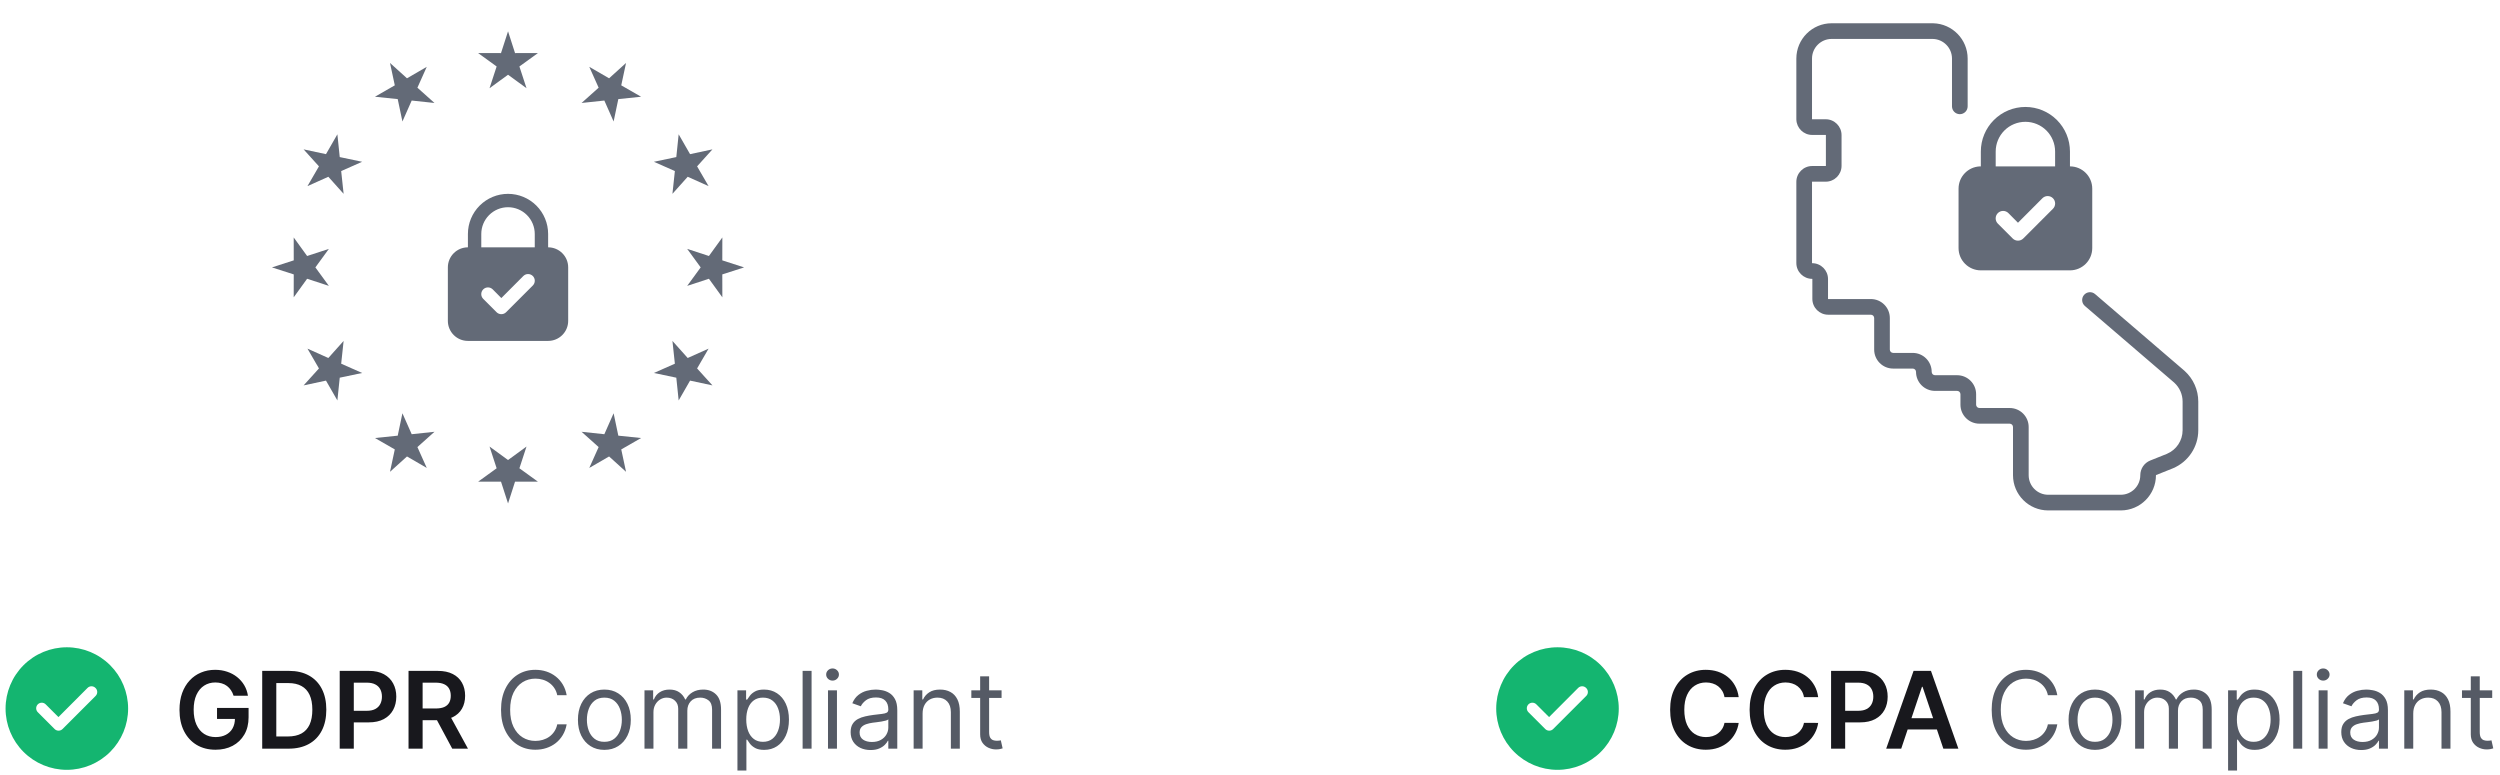 <svg xmlns="http://www.w3.org/2000/svg" width="374" height="116" viewBox="0 0 374 116" fill="none"><g clip-path="url(#clip0_9563_3981)"><path d="M233 96.833C230.569 96.833 228.237 97.799 226.518 99.518C224.799 101.237 223.833 103.569 223.833 106C223.833 108.431 224.799 110.763 226.518 112.482C228.237 114.201 230.569 115.167 233 115.167C235.431 115.167 237.763 114.201 239.482 112.482C241.201 110.763 242.167 108.431 242.167 106C242.167 103.569 241.201 101.237 239.482 99.518C237.763 97.799 235.431 96.833 233 96.833ZM237.3 104.117L232.35 109.067C232.194 109.222 231.983 109.309 231.763 109.309C231.543 109.309 231.331 109.222 231.175 109.067L228.675 106.567C228.594 106.49 228.528 106.399 228.483 106.297C228.438 106.195 228.413 106.085 228.411 105.973C228.409 105.861 228.429 105.75 228.471 105.647C228.513 105.543 228.575 105.449 228.653 105.37C228.732 105.291 228.826 105.228 228.929 105.186C229.032 105.143 229.143 105.122 229.255 105.124C229.366 105.125 229.476 105.148 229.579 105.193C229.681 105.238 229.773 105.302 229.85 105.383L231.742 107.275L236.1 102.908C236.256 102.753 236.468 102.666 236.688 102.666C236.908 102.666 237.119 102.753 237.275 102.908C237.359 102.985 237.426 103.077 237.473 103.18C237.519 103.283 237.545 103.394 237.547 103.507C237.549 103.62 237.529 103.733 237.486 103.837C237.444 103.942 237.381 104.037 237.3 104.117Z" fill="#14B570"></path></g><path d="M307.773 104H306.364C306.28 103.595 306.134 103.239 305.926 102.932C305.722 102.625 305.472 102.367 305.176 102.159C304.884 101.947 304.561 101.788 304.205 101.682C303.848 101.576 303.477 101.523 303.091 101.523C302.386 101.523 301.748 101.701 301.176 102.057C300.608 102.413 300.155 102.938 299.818 103.631C299.485 104.324 299.318 105.174 299.318 106.182C299.318 107.189 299.485 108.04 299.818 108.733C300.155 109.426 300.608 109.951 301.176 110.307C301.748 110.663 302.386 110.841 303.091 110.841C303.477 110.841 303.848 110.788 304.205 110.682C304.561 110.576 304.884 110.419 305.176 110.21C305.472 109.998 305.722 109.739 305.926 109.432C306.134 109.121 306.28 108.765 306.364 108.364H307.773C307.667 108.958 307.473 109.491 307.193 109.96C306.913 110.43 306.564 110.83 306.148 111.159C305.731 111.485 305.263 111.733 304.744 111.903C304.229 112.074 303.678 112.159 303.091 112.159C302.098 112.159 301.216 111.917 300.443 111.432C299.67 110.947 299.063 110.258 298.619 109.364C298.176 108.47 297.955 107.409 297.955 106.182C297.955 104.955 298.176 103.894 298.619 103C299.063 102.106 299.67 101.417 300.443 100.932C301.216 100.447 302.098 100.205 303.091 100.205C303.678 100.205 304.229 100.29 304.744 100.46C305.263 100.631 305.731 100.881 306.148 101.21C306.564 101.536 306.913 101.934 307.193 102.403C307.473 102.869 307.667 103.402 307.773 104ZM313.413 112.182C312.625 112.182 311.934 111.994 311.339 111.619C310.749 111.244 310.286 110.72 309.953 110.045C309.624 109.371 309.459 108.583 309.459 107.682C309.459 106.773 309.624 105.979 309.953 105.301C310.286 104.623 310.749 104.097 311.339 103.722C311.934 103.347 312.625 103.159 313.413 103.159C314.201 103.159 314.891 103.347 315.482 103.722C316.076 104.097 316.538 104.623 316.868 105.301C317.201 105.979 317.368 106.773 317.368 107.682C317.368 108.583 317.201 109.371 316.868 110.045C316.538 110.72 316.076 111.244 315.482 111.619C314.891 111.994 314.201 112.182 313.413 112.182ZM313.413 110.977C314.012 110.977 314.504 110.824 314.891 110.517C315.277 110.21 315.563 109.807 315.749 109.307C315.934 108.807 316.027 108.265 316.027 107.682C316.027 107.098 315.934 106.555 315.749 106.051C315.563 105.547 315.277 105.14 314.891 104.83C314.504 104.519 314.012 104.364 313.413 104.364C312.815 104.364 312.322 104.519 311.936 104.83C311.55 105.14 311.264 105.547 311.078 106.051C310.893 106.555 310.8 107.098 310.8 107.682C310.8 108.265 310.893 108.807 311.078 109.307C311.264 109.807 311.55 110.21 311.936 110.517C312.322 110.824 312.815 110.977 313.413 110.977ZM319.415 112V103.273H320.71V104.636H320.824C321.006 104.17 321.299 103.809 321.705 103.551C322.11 103.29 322.597 103.159 323.165 103.159C323.741 103.159 324.22 103.29 324.602 103.551C324.989 103.809 325.29 104.17 325.506 104.636H325.597C325.82 104.186 326.155 103.828 326.602 103.562C327.049 103.294 327.585 103.159 328.21 103.159C328.991 103.159 329.629 103.403 330.125 103.892C330.621 104.377 330.869 105.133 330.869 106.159V112H329.528V106.159C329.528 105.515 329.352 105.055 329 104.778C328.648 104.502 328.233 104.364 327.756 104.364C327.142 104.364 326.667 104.549 326.33 104.92C325.992 105.288 325.824 105.754 325.824 106.318V112H324.46V106.023C324.46 105.527 324.299 105.127 323.977 104.824C323.655 104.517 323.241 104.364 322.733 104.364C322.384 104.364 322.059 104.456 321.756 104.642C321.456 104.828 321.214 105.085 321.028 105.415C320.847 105.741 320.756 106.117 320.756 106.545V112H319.415ZM333.321 115.273V103.273H334.616V104.659H334.776C334.874 104.508 335.01 104.314 335.185 104.08C335.363 103.841 335.616 103.629 335.946 103.443C336.279 103.254 336.73 103.159 337.298 103.159C338.033 103.159 338.681 103.343 339.241 103.71C339.802 104.078 340.24 104.598 340.554 105.273C340.868 105.947 341.026 106.742 341.026 107.659C341.026 108.583 340.868 109.384 340.554 110.062C340.24 110.737 339.804 111.259 339.247 111.631C338.69 111.998 338.048 112.182 337.321 112.182C336.76 112.182 336.312 112.089 335.974 111.903C335.637 111.714 335.378 111.5 335.196 111.261C335.014 111.019 334.874 110.818 334.776 110.659H334.662V115.273H333.321ZM334.639 107.636C334.639 108.295 334.736 108.877 334.929 109.381C335.122 109.881 335.404 110.273 335.776 110.557C336.147 110.837 336.601 110.977 337.139 110.977C337.7 110.977 338.168 110.83 338.543 110.534C338.921 110.235 339.205 109.833 339.395 109.33C339.588 108.822 339.685 108.258 339.685 107.636C339.685 107.023 339.59 106.47 339.401 105.977C339.215 105.481 338.933 105.089 338.554 104.801C338.179 104.509 337.707 104.364 337.139 104.364C336.594 104.364 336.135 104.502 335.764 104.778C335.393 105.051 335.113 105.434 334.923 105.926C334.734 106.415 334.639 106.985 334.639 107.636ZM344.412 100.364V112H343.071V100.364H344.412ZM346.868 112V103.273H348.209V112H346.868ZM347.55 101.818C347.288 101.818 347.063 101.729 346.874 101.551C346.688 101.373 346.595 101.159 346.595 100.909C346.595 100.659 346.688 100.445 346.874 100.267C347.063 100.089 347.288 100 347.55 100C347.811 100 348.035 100.089 348.22 100.267C348.41 100.445 348.504 100.659 348.504 100.909C348.504 101.159 348.41 101.373 348.22 101.551C348.035 101.729 347.811 101.818 347.55 101.818ZM353.233 112.205C352.68 112.205 352.178 112.1 351.727 111.892C351.277 111.68 350.919 111.375 350.653 110.977C350.388 110.576 350.256 110.091 350.256 109.523C350.256 109.023 350.354 108.617 350.551 108.307C350.748 107.992 351.011 107.746 351.341 107.568C351.67 107.39 352.034 107.258 352.432 107.17C352.833 107.08 353.237 107.008 353.642 106.955C354.172 106.886 354.602 106.835 354.932 106.801C355.265 106.763 355.508 106.701 355.659 106.614C355.814 106.527 355.892 106.375 355.892 106.159V106.114C355.892 105.553 355.739 105.117 355.432 104.807C355.129 104.496 354.669 104.341 354.051 104.341C353.411 104.341 352.909 104.481 352.545 104.761C352.182 105.042 351.926 105.341 351.778 105.659L350.506 105.205C350.733 104.674 351.036 104.261 351.415 103.966C351.797 103.667 352.214 103.458 352.665 103.341C353.119 103.22 353.566 103.159 354.006 103.159C354.286 103.159 354.608 103.193 354.972 103.261C355.339 103.326 355.693 103.46 356.034 103.665C356.379 103.869 356.665 104.178 356.892 104.591C357.119 105.004 357.233 105.557 357.233 106.25V112H355.892V110.818H355.824C355.733 111.008 355.581 111.21 355.369 111.426C355.157 111.642 354.875 111.826 354.523 111.977C354.17 112.129 353.741 112.205 353.233 112.205ZM353.438 111C353.968 111 354.415 110.896 354.778 110.688C355.146 110.479 355.422 110.21 355.608 109.881C355.797 109.551 355.892 109.205 355.892 108.841V107.614C355.835 107.682 355.71 107.744 355.517 107.801C355.328 107.854 355.108 107.902 354.858 107.943C354.612 107.981 354.371 108.015 354.136 108.045C353.905 108.072 353.718 108.095 353.574 108.114C353.225 108.159 352.9 108.233 352.597 108.335C352.297 108.434 352.055 108.583 351.869 108.784C351.688 108.981 351.597 109.25 351.597 109.591C351.597 110.057 351.769 110.409 352.114 110.648C352.462 110.883 352.903 111 353.438 111ZM361.021 106.75V112H359.68V103.273H360.976V104.636H361.089C361.294 104.193 361.605 103.837 362.021 103.568C362.438 103.295 362.976 103.159 363.635 103.159C364.226 103.159 364.743 103.28 365.186 103.523C365.629 103.761 365.974 104.125 366.22 104.614C366.466 105.098 366.589 105.712 366.589 106.455V112H365.249V106.545C365.249 105.86 365.071 105.326 364.714 104.943C364.358 104.557 363.87 104.364 363.249 104.364C362.821 104.364 362.438 104.456 362.101 104.642C361.768 104.828 361.504 105.098 361.311 105.455C361.118 105.811 361.021 106.242 361.021 106.75ZM372.835 103.273V104.409H368.312V103.273H372.835ZM369.631 101.182H370.972V109.5C370.972 109.879 371.027 110.163 371.136 110.352C371.25 110.538 371.394 110.663 371.568 110.727C371.746 110.788 371.934 110.818 372.131 110.818C372.278 110.818 372.4 110.811 372.494 110.795C372.589 110.777 372.665 110.761 372.722 110.75L372.994 111.955C372.903 111.989 372.777 112.023 372.614 112.057C372.451 112.095 372.244 112.114 371.994 112.114C371.616 112.114 371.244 112.032 370.881 111.869C370.521 111.706 370.222 111.458 369.983 111.125C369.748 110.792 369.631 110.371 369.631 109.864V101.182Z" fill="#555A65"></path><path d="M260.108 104.29H257.983C257.922 103.941 257.811 103.633 257.648 103.364C257.485 103.091 257.282 102.86 257.04 102.67C256.797 102.481 256.521 102.339 256.21 102.244C255.903 102.146 255.572 102.097 255.216 102.097C254.583 102.097 254.023 102.256 253.534 102.574C253.045 102.888 252.663 103.35 252.386 103.96C252.11 104.566 251.972 105.307 251.972 106.182C251.972 107.072 252.11 107.822 252.386 108.432C252.667 109.038 253.049 109.496 253.534 109.807C254.023 110.114 254.581 110.267 255.21 110.267C255.559 110.267 255.884 110.222 256.188 110.131C256.494 110.036 256.769 109.898 257.011 109.716C257.258 109.534 257.464 109.311 257.631 109.045C257.801 108.78 257.919 108.477 257.983 108.136L260.108 108.148C260.028 108.701 259.856 109.22 259.591 109.705C259.33 110.189 258.987 110.617 258.562 110.989C258.138 111.356 257.642 111.644 257.074 111.852C256.506 112.057 255.875 112.159 255.182 112.159C254.159 112.159 253.246 111.922 252.443 111.449C251.64 110.975 251.008 110.292 250.545 109.398C250.083 108.504 249.852 107.432 249.852 106.182C249.852 104.928 250.085 103.856 250.551 102.966C251.017 102.072 251.652 101.388 252.455 100.915C253.258 100.441 254.167 100.205 255.182 100.205C255.83 100.205 256.432 100.295 256.989 100.477C257.545 100.659 258.042 100.926 258.477 101.278C258.913 101.627 259.271 102.055 259.551 102.562C259.835 103.066 260.021 103.642 260.108 104.29ZM271.999 104.29H269.874C269.813 103.941 269.701 103.633 269.538 103.364C269.375 103.091 269.173 102.86 268.93 102.67C268.688 102.481 268.411 102.339 268.101 102.244C267.794 102.146 267.463 102.097 267.107 102.097C266.474 102.097 265.913 102.256 265.425 102.574C264.936 102.888 264.554 103.35 264.277 103.96C264 104.566 263.862 105.307 263.862 106.182C263.862 107.072 264 107.822 264.277 108.432C264.557 109.038 264.94 109.496 265.425 109.807C265.913 110.114 266.472 110.267 267.101 110.267C267.449 110.267 267.775 110.222 268.078 110.131C268.385 110.036 268.66 109.898 268.902 109.716C269.148 109.534 269.355 109.311 269.521 109.045C269.692 108.78 269.809 108.477 269.874 108.136L271.999 108.148C271.919 108.701 271.747 109.22 271.482 109.705C271.22 110.189 270.877 110.617 270.453 110.989C270.029 111.356 269.533 111.644 268.964 111.852C268.396 112.057 267.766 112.159 267.072 112.159C266.05 112.159 265.137 111.922 264.334 111.449C263.531 110.975 262.898 110.292 262.436 109.398C261.974 108.504 261.743 107.432 261.743 106.182C261.743 104.928 261.976 103.856 262.442 102.966C262.908 102.072 263.542 101.388 264.345 100.915C265.148 100.441 266.057 100.205 267.072 100.205C267.72 100.205 268.322 100.295 268.879 100.477C269.436 100.659 269.932 100.926 270.368 101.278C270.804 101.627 271.161 102.055 271.442 102.562C271.726 103.066 271.911 103.642 271.999 104.29ZM273.929 112V100.364H278.293C279.187 100.364 279.937 100.53 280.543 100.864C281.152 101.197 281.613 101.655 281.923 102.239C282.238 102.818 282.395 103.477 282.395 104.216C282.395 104.962 282.238 105.625 281.923 106.205C281.609 106.784 281.145 107.241 280.531 107.574C279.918 107.903 279.162 108.068 278.264 108.068H275.372V106.335H277.98C278.503 106.335 278.931 106.244 279.264 106.062C279.598 105.881 279.844 105.631 280.003 105.312C280.166 104.994 280.247 104.629 280.247 104.216C280.247 103.803 280.166 103.439 280.003 103.125C279.844 102.811 279.596 102.566 279.259 102.392C278.925 102.214 278.495 102.125 277.969 102.125H276.037V112H273.929ZM284.423 112H282.173L286.27 100.364H288.872L292.974 112H290.724L287.616 102.75H287.526L284.423 112ZM284.497 107.438H290.634V109.131H284.497V107.438Z" fill="#18181D"></path><path d="M311.773 44.121C312.194 43.63 312.934 43.573 313.425 43.995L311.899 45.773C311.408 45.352 311.351 44.612 311.773 44.121ZM292.018 15.91V8.765C292.018 7.166 290.742 5.865 289.152 5.825L289.077 5.824H274.018C272.394 5.824 271.077 7.141 271.077 8.765V17.817L271.079 17.826C271.08 17.828 271.081 17.831 271.084 17.835C271.088 17.838 271.091 17.84 271.093 17.84C271.094 17.841 271.097 17.842 271.102 17.842H273.127C274.436 17.842 275.496 18.902 275.496 20.211V24.811C275.496 26.119 274.436 27.18 273.127 27.18H271.102C271.097 27.18 271.094 27.181 271.093 27.181C271.091 27.182 271.088 27.184 271.084 27.187C271.081 27.19 271.08 27.194 271.079 27.196C271.078 27.197 271.077 27.2 271.077 27.205V39.347C271.077 39.353 271.078 39.356 271.079 39.357C271.08 39.359 271.081 39.362 271.084 39.365C271.088 39.369 271.091 39.37 271.093 39.371C271.094 39.372 271.097 39.373 271.102 39.373C272.411 39.373 273.472 40.434 273.472 41.742V44.712C273.472 44.718 273.472 44.72 273.473 44.722C273.474 44.724 273.476 44.727 273.479 44.73C273.482 44.733 273.485 44.735 273.487 44.736C273.489 44.737 273.491 44.737 273.497 44.737H279.879C281.447 44.737 282.719 46.009 282.719 47.578V52.298C282.719 52.572 282.942 52.795 283.216 52.795H286.14C287.709 52.795 288.981 54.066 288.981 55.635C288.981 55.91 289.203 56.132 289.478 56.132H292.787C294.356 56.132 295.628 57.404 295.628 58.973V60.541C295.628 60.816 295.85 61.038 296.124 61.038H300.649C302.217 61.038 303.489 62.31 303.489 63.879V71.092C303.489 72.706 304.798 74.015 306.413 74.015H317.264C318.879 74.015 320.188 72.706 320.188 71.092C320.188 70.123 320.777 69.252 321.677 68.892L324.11 67.919L324.177 67.891C325.594 67.293 326.518 65.904 326.518 64.362V60.078C326.518 58.996 326.06 57.965 325.26 57.24L325.181 57.171L311.899 45.773L313.425 43.995L326.708 55.392L326.834 55.504C328.123 56.672 328.862 58.333 328.862 60.078V64.362C328.862 66.847 327.372 69.086 325.089 70.05L324.98 70.095L322.547 71.068L322.547 71.068C322.538 71.072 322.531 71.081 322.531 71.092C322.531 74.001 320.173 76.359 317.264 76.359H306.413C303.504 76.359 301.145 74.001 301.145 71.092V63.879C301.145 63.604 300.923 63.382 300.649 63.382H296.124C294.555 63.382 293.284 62.11 293.284 60.541V58.973C293.284 58.699 293.061 58.476 292.787 58.476H289.478C287.909 58.476 286.637 57.204 286.637 55.635C286.637 55.361 286.415 55.139 286.14 55.139H283.216C281.647 55.139 280.376 53.867 280.376 52.298V47.578C280.376 47.304 280.153 47.081 279.879 47.081H273.497C272.188 47.081 271.128 46.021 271.128 44.712V41.742C271.128 41.736 271.127 41.734 271.126 41.732C271.125 41.73 271.123 41.727 271.12 41.724C271.117 41.721 271.114 41.719 271.112 41.718C271.111 41.718 271.108 41.717 271.102 41.717C269.794 41.717 268.733 40.656 268.733 39.347V27.205C268.733 25.897 269.794 24.836 271.102 24.836H273.127C273.133 24.836 273.136 24.835 273.137 24.835C273.139 24.834 273.142 24.832 273.145 24.829C273.148 24.826 273.15 24.823 273.151 24.82C273.152 24.819 273.153 24.817 273.153 24.811V20.211C273.153 20.205 273.152 20.203 273.151 20.201C273.15 20.199 273.148 20.196 273.145 20.193C273.142 20.19 273.139 20.188 273.137 20.187C273.136 20.187 273.133 20.186 273.127 20.186H271.102C269.814 20.186 268.767 19.158 268.734 17.878L268.733 17.817V8.765C268.733 5.846 271.1 3.48 274.018 3.48H289.077L289.213 3.482C292.069 3.554 294.361 5.892 294.361 8.765V15.91C294.361 16.557 293.837 17.082 293.189 17.082C292.542 17.081 292.018 16.557 292.018 15.91Z" fill="#636A77"></path><path d="M303 16C304.768 16 306.464 16.703 307.714 17.953C308.964 19.203 309.666 20.899 309.666 22.667V24.89H309.667C311.508 24.89 313 26.382 313 28.223V37.112C313 38.953 311.508 40.445 309.667 40.445H296.333C294.492 40.445 293 38.953 293 37.112V28.223C293 26.44 294.4 24.983 296.161 24.894L296.333 24.89V22.667C296.333 20.899 297.036 19.203 298.286 17.953C299.536 16.703 301.232 16 303 16ZM306.334 29.33C306.038 29.33 305.754 29.447 305.545 29.656L301.889 33.323L300.456 31.879C300.247 31.67 299.963 31.552 299.667 31.552C299.371 31.552 299.087 31.67 298.878 31.879C298.669 32.088 298.551 32.372 298.551 32.668C298.551 32.963 298.669 33.247 298.878 33.456L301.101 35.679C301.204 35.782 301.328 35.864 301.463 35.919C301.598 35.974 301.743 36.002 301.889 36.001C302.035 36.002 302.18 35.974 302.315 35.919C302.451 35.864 302.574 35.782 302.678 35.679L307.122 31.234C307.331 31.025 307.449 30.741 307.449 30.445C307.449 30.149 307.331 29.866 307.122 29.656C306.913 29.447 306.63 29.33 306.334 29.33ZM303 18.223C301.821 18.223 300.691 18.691 299.857 19.524C299.024 20.358 298.556 21.488 298.556 22.667V24.89H307.444V22.667C307.444 21.488 306.976 20.358 306.143 19.524C305.309 18.691 304.179 18.223 303 18.223Z" fill="#636A77"></path><g clip-path="url(#clip1_9563_3981)"><path d="M10 96.833C7.569 96.833 5.237 97.799 3.518 99.518C1.799 101.237 0.833 103.569 0.833 106C0.833 108.431 1.799 110.763 3.518 112.482C5.237 114.201 7.569 115.167 10 115.167C12.431 115.167 14.763 114.201 16.482 112.482C18.201 110.763 19.167 108.431 19.167 106C19.167 103.569 18.201 101.237 16.482 99.518C14.763 97.799 12.431 96.833 10 96.833ZM14.3 104.117L9.35 109.067C9.194 109.222 8.983 109.309 8.762 109.309C8.542 109.309 8.331 109.222 8.175 109.067L5.675 106.567C5.593 106.49 5.528 106.399 5.483 106.297C5.437 106.195 5.413 106.085 5.411 105.973C5.409 105.861 5.429 105.75 5.471 105.647C5.512 105.543 5.574 105.449 5.653 105.37C5.732 105.291 5.825 105.228 5.929 105.186C6.032 105.143 6.143 105.122 6.254 105.124C6.366 105.125 6.476 105.148 6.578 105.193C6.681 105.238 6.773 105.302 6.85 105.383L8.742 107.275L13.1 102.908C13.256 102.753 13.467 102.666 13.687 102.666C13.908 102.666 14.119 102.753 14.275 102.908C14.358 102.985 14.426 103.077 14.473 103.18C14.519 103.283 14.544 103.394 14.547 103.507C14.549 103.62 14.528 103.733 14.486 103.837C14.444 103.942 14.38 104.037 14.3 104.117Z" fill="#14B570"></path></g><path d="M34.943 104.08C34.849 103.773 34.718 103.498 34.551 103.256C34.388 103.009 34.191 102.799 33.96 102.625C33.733 102.451 33.472 102.32 33.176 102.233C32.881 102.142 32.559 102.097 32.21 102.097C31.585 102.097 31.028 102.254 30.54 102.568C30.051 102.883 29.667 103.345 29.386 103.955C29.11 104.561 28.972 105.299 28.972 106.17C28.972 107.049 29.11 107.794 29.386 108.403C29.663 109.013 30.047 109.477 30.54 109.795C31.032 110.11 31.604 110.267 32.256 110.267C32.847 110.267 33.358 110.153 33.79 109.926C34.225 109.699 34.561 109.377 34.795 108.96C35.03 108.54 35.148 108.047 35.148 107.483L35.625 107.557H32.466V105.909H37.188V107.307C37.188 108.303 36.975 109.165 36.551 109.892C36.127 110.619 35.544 111.18 34.801 111.574C34.059 111.964 33.206 112.159 32.244 112.159C31.172 112.159 30.231 111.919 29.421 111.438C28.614 110.953 27.983 110.265 27.528 109.375C27.078 108.481 26.852 107.42 26.852 106.193C26.852 105.254 26.985 104.415 27.25 103.676C27.519 102.938 27.894 102.311 28.375 101.795C28.856 101.277 29.421 100.883 30.068 100.614C30.716 100.341 31.421 100.205 32.182 100.205C32.826 100.205 33.426 100.299 33.983 100.489C34.54 100.674 35.034 100.939 35.466 101.284C35.901 101.629 36.26 102.038 36.54 102.511C36.82 102.985 37.004 103.508 37.091 104.08H34.943ZM43.169 112H39.226V100.364H43.249C44.404 100.364 45.396 100.597 46.226 101.062C47.059 101.525 47.699 102.189 48.146 103.057C48.593 103.924 48.817 104.962 48.817 106.17C48.817 107.383 48.591 108.424 48.141 109.295C47.694 110.167 47.048 110.835 46.203 111.301C45.362 111.767 44.351 112 43.169 112ZM41.334 110.176H43.067C43.877 110.176 44.553 110.028 45.095 109.733C45.637 109.434 46.044 108.989 46.317 108.398C46.59 107.803 46.726 107.061 46.726 106.17C46.726 105.28 46.59 104.542 46.317 103.955C46.044 103.364 45.641 102.922 45.106 102.631C44.576 102.335 43.917 102.188 43.129 102.188H41.334V110.176ZM50.82 112V100.364H55.183C56.077 100.364 56.827 100.53 57.433 100.864C58.043 101.197 58.503 101.655 58.814 102.239C59.128 102.818 59.285 103.477 59.285 104.216C59.285 104.962 59.128 105.625 58.814 106.205C58.499 106.784 58.035 107.241 57.422 107.574C56.808 107.903 56.053 108.068 55.155 108.068H52.263V106.335H54.871C55.394 106.335 55.822 106.244 56.155 106.062C56.488 105.881 56.734 105.631 56.894 105.312C57.056 104.994 57.138 104.629 57.138 104.216C57.138 103.803 57.056 103.439 56.894 103.125C56.734 102.811 56.486 102.566 56.149 102.392C55.816 102.214 55.386 102.125 54.859 102.125H52.928V112H50.82ZM61.117 112V100.364H65.48C66.374 100.364 67.124 100.519 67.73 100.83C68.34 101.14 68.8 101.576 69.111 102.136C69.425 102.693 69.582 103.343 69.582 104.085C69.582 104.831 69.423 105.479 69.105 106.028C68.791 106.574 68.327 106.996 67.713 107.295C67.099 107.591 66.346 107.739 65.452 107.739H62.344V105.989H65.168C65.69 105.989 66.118 105.917 66.452 105.773C66.785 105.625 67.031 105.411 67.19 105.131C67.353 104.847 67.435 104.498 67.435 104.085C67.435 103.672 67.353 103.32 67.19 103.028C67.028 102.733 66.779 102.509 66.446 102.358C66.113 102.203 65.683 102.125 65.156 102.125H63.224V112H61.117ZM67.128 106.727L70.008 112H67.656L64.827 106.727H67.128Z" fill="#18181D"></path><path d="M84.773 104H83.364C83.28 103.595 83.135 103.239 82.926 102.932C82.722 102.625 82.472 102.367 82.176 102.159C81.885 101.947 81.561 101.788 81.204 101.682C80.849 101.576 80.477 101.523 80.091 101.523C79.386 101.523 78.748 101.701 78.176 102.057C77.608 102.413 77.155 102.938 76.818 103.631C76.485 104.324 76.318 105.174 76.318 106.182C76.318 107.189 76.485 108.04 76.818 108.733C77.155 109.426 77.608 109.951 78.176 110.307C78.748 110.663 79.386 110.841 80.091 110.841C80.477 110.841 80.849 110.788 81.204 110.682C81.561 110.576 81.885 110.419 82.176 110.21C82.472 109.998 82.722 109.739 82.926 109.432C83.135 109.121 83.28 108.765 83.364 108.364H84.773C84.667 108.958 84.474 109.491 84.193 109.96C83.913 110.43 83.564 110.83 83.148 111.159C82.731 111.485 82.263 111.733 81.744 111.903C81.229 112.074 80.678 112.159 80.091 112.159C79.099 112.159 78.216 111.917 77.443 111.432C76.671 110.947 76.062 110.258 75.619 109.364C75.176 108.47 74.954 107.409 74.954 106.182C74.954 104.955 75.176 103.894 75.619 103C76.062 102.106 76.671 101.417 77.443 100.932C78.216 100.447 79.099 100.205 80.091 100.205C80.678 100.205 81.229 100.29 81.744 100.46C82.263 100.631 82.731 100.881 83.148 101.21C83.564 101.536 83.913 101.934 84.193 102.403C84.474 102.869 84.667 103.402 84.773 104ZM90.413 112.182C89.626 112.182 88.934 111.994 88.34 111.619C87.749 111.244 87.287 110.72 86.953 110.045C86.624 109.371 86.459 108.583 86.459 107.682C86.459 106.773 86.624 105.979 86.953 105.301C87.287 104.623 87.749 104.097 88.34 103.722C88.934 103.347 89.626 103.159 90.413 103.159C91.201 103.159 91.891 103.347 92.481 103.722C93.076 104.097 93.538 104.623 93.868 105.301C94.201 105.979 94.368 106.773 94.368 107.682C94.368 108.583 94.201 109.371 93.868 110.045C93.538 110.72 93.076 111.244 92.481 111.619C91.891 111.994 91.201 112.182 90.413 112.182ZM90.413 110.977C91.012 110.977 91.504 110.824 91.891 110.517C92.277 110.21 92.563 109.807 92.749 109.307C92.934 108.807 93.027 108.265 93.027 107.682C93.027 107.098 92.934 106.555 92.749 106.051C92.563 105.547 92.277 105.14 91.891 104.83C91.504 104.519 91.012 104.364 90.413 104.364C89.815 104.364 89.322 104.519 88.936 104.83C88.55 105.14 88.264 105.547 88.078 106.051C87.892 106.555 87.8 107.098 87.8 107.682C87.8 108.265 87.892 108.807 88.078 109.307C88.264 109.807 88.55 110.21 88.936 110.517C89.322 110.824 89.815 110.977 90.413 110.977ZM96.415 112V103.273H97.71V104.636H97.824C98.006 104.17 98.299 103.809 98.704 103.551C99.11 103.29 99.597 103.159 100.165 103.159C100.741 103.159 101.22 103.29 101.602 103.551C101.989 103.809 102.29 104.17 102.506 104.636H102.597C102.82 104.186 103.155 103.828 103.602 103.562C104.049 103.294 104.585 103.159 105.21 103.159C105.991 103.159 106.629 103.403 107.125 103.892C107.621 104.377 107.869 105.133 107.869 106.159V112H106.528V106.159C106.528 105.515 106.352 105.055 106 104.778C105.648 104.502 105.233 104.364 104.756 104.364C104.142 104.364 103.667 104.549 103.33 104.92C102.992 105.288 102.824 105.754 102.824 106.318V112H101.46V106.023C101.46 105.527 101.299 105.127 100.977 104.824C100.655 104.517 100.241 104.364 99.733 104.364C99.385 104.364 99.059 104.456 98.756 104.642C98.456 104.828 98.214 105.085 98.028 105.415C97.847 105.741 97.756 106.117 97.756 106.545V112H96.415ZM110.321 115.273V103.273H111.616V104.659H111.776C111.874 104.508 112.01 104.314 112.185 104.08C112.363 103.841 112.616 103.629 112.946 103.443C113.279 103.254 113.73 103.159 114.298 103.159C115.033 103.159 115.681 103.343 116.241 103.71C116.802 104.078 117.24 104.598 117.554 105.273C117.868 105.947 118.026 106.742 118.026 107.659C118.026 108.583 117.868 109.384 117.554 110.062C117.24 110.737 116.804 111.259 116.247 111.631C115.69 111.998 115.048 112.182 114.321 112.182C113.76 112.182 113.312 112.089 112.974 111.903C112.637 111.714 112.378 111.5 112.196 111.261C112.014 111.019 111.874 110.818 111.776 110.659H111.662V115.273H110.321ZM111.639 107.636C111.639 108.295 111.736 108.877 111.929 109.381C112.122 109.881 112.404 110.273 112.776 110.557C113.147 110.837 113.601 110.977 114.139 110.977C114.7 110.977 115.168 110.83 115.543 110.534C115.921 110.235 116.205 109.833 116.395 109.33C116.588 108.822 116.685 108.258 116.685 107.636C116.685 107.023 116.59 106.47 116.401 105.977C116.215 105.481 115.933 105.089 115.554 104.801C115.179 104.509 114.707 104.364 114.139 104.364C113.594 104.364 113.135 104.502 112.764 104.778C112.393 105.051 112.113 105.434 111.923 105.926C111.734 106.415 111.639 106.985 111.639 107.636ZM121.412 100.364V112H120.071V100.364H121.412ZM123.868 112V103.273H125.209V112H123.868ZM124.55 101.818C124.288 101.818 124.063 101.729 123.874 101.551C123.688 101.373 123.595 101.159 123.595 100.909C123.595 100.659 123.688 100.445 123.874 100.267C124.063 100.089 124.288 100 124.55 100C124.811 100 125.035 100.089 125.22 100.267C125.41 100.445 125.504 100.659 125.504 100.909C125.504 101.159 125.41 101.373 125.22 101.551C125.035 101.729 124.811 101.818 124.55 101.818ZM130.233 112.205C129.68 112.205 129.178 112.1 128.727 111.892C128.277 111.68 127.919 111.375 127.653 110.977C127.388 110.576 127.256 110.091 127.256 109.523C127.256 109.023 127.354 108.617 127.551 108.307C127.748 107.992 128.011 107.746 128.341 107.568C128.67 107.39 129.034 107.258 129.432 107.17C129.833 107.08 130.237 107.008 130.642 106.955C131.172 106.886 131.602 106.835 131.932 106.801C132.265 106.763 132.508 106.701 132.659 106.614C132.814 106.527 132.892 106.375 132.892 106.159V106.114C132.892 105.553 132.739 105.117 132.432 104.807C132.129 104.496 131.669 104.341 131.051 104.341C130.411 104.341 129.909 104.481 129.545 104.761C129.182 105.042 128.926 105.341 128.778 105.659L127.506 105.205C127.733 104.674 128.036 104.261 128.415 103.966C128.797 103.667 129.214 103.458 129.665 103.341C130.119 103.22 130.566 103.159 131.006 103.159C131.286 103.159 131.608 103.193 131.972 103.261C132.339 103.326 132.693 103.46 133.034 103.665C133.379 103.869 133.665 104.178 133.892 104.591C134.119 105.004 134.233 105.557 134.233 106.25V112H132.892V110.818H132.824C132.733 111.008 132.581 111.21 132.369 111.426C132.157 111.642 131.875 111.826 131.523 111.977C131.17 112.129 130.741 112.205 130.233 112.205ZM130.438 111C130.968 111 131.415 110.896 131.778 110.688C132.146 110.479 132.422 110.21 132.608 109.881C132.797 109.551 132.892 109.205 132.892 108.841V107.614C132.835 107.682 132.71 107.744 132.517 107.801C132.328 107.854 132.108 107.902 131.858 107.943C131.612 107.981 131.371 108.015 131.136 108.045C130.905 108.072 130.718 108.095 130.574 108.114C130.225 108.159 129.9 108.233 129.597 108.335C129.297 108.434 129.055 108.583 128.869 108.784C128.688 108.981 128.597 109.25 128.597 109.591C128.597 110.057 128.769 110.409 129.114 110.648C129.462 110.883 129.903 111 130.438 111ZM138.021 106.75V112H136.68V103.273H137.976V104.636H138.089C138.294 104.193 138.605 103.837 139.021 103.568C139.438 103.295 139.976 103.159 140.635 103.159C141.226 103.159 141.743 103.28 142.186 103.523C142.629 103.761 142.974 104.125 143.22 104.614C143.466 105.098 143.589 105.712 143.589 106.455V112H142.249V106.545C142.249 105.86 142.071 105.326 141.714 104.943C141.358 104.557 140.87 104.364 140.249 104.364C139.821 104.364 139.438 104.456 139.101 104.642C138.768 104.828 138.504 105.098 138.311 105.455C138.118 105.811 138.021 106.242 138.021 106.75ZM149.835 103.273V104.409H145.312V103.273H149.835ZM146.631 101.182H147.972V109.5C147.972 109.879 148.027 110.163 148.136 110.352C148.25 110.538 148.394 110.663 148.568 110.727C148.746 110.788 148.934 110.818 149.131 110.818C149.278 110.818 149.4 110.811 149.494 110.795C149.589 110.777 149.665 110.761 149.722 110.75L149.994 111.955C149.903 111.989 149.777 112.023 149.614 112.057C149.451 112.095 149.244 112.114 148.994 112.114C148.616 112.114 148.244 112.032 147.881 111.869C147.521 111.706 147.222 111.458 146.983 111.125C146.748 110.792 146.631 110.371 146.631 109.864V101.182Z" fill="#555A65"></path><path d="M111.316 40.003L108.056 41.05L108.063 44.478L106.055 41.703L102.802 42.767L104.821 40.003L102.802 37.233L106.055 38.297L108.063 35.522L108.056 38.95L111.316 40.003Z" fill="#636A77"></path><path d="M106.583 22.344L104.286 24.886L106.003 27.844L102.881 26.444L100.596 28.998L100.96 25.591L97.825 24.203L101.175 23.499L101.528 20.092L103.233 23.061L106.583 22.344Z" fill="#636A77"></path><path d="M104.286 55.12L106.583 57.656L103.233 56.939L101.528 59.908L101.175 56.502L97.825 55.797L100.96 54.409L100.596 51.002L102.881 53.556L106.003 52.156L104.286 55.12Z" fill="#636A77"></path><path d="M95.908 14.472L92.501 14.825L91.797 18.175L90.409 15.041L87.001 15.405L89.556 13.119L88.156 9.997L91.12 11.714L93.656 9.417L92.939 12.767L95.908 14.472Z" fill="#636A77"></path><path d="M95.908 65.528L92.939 67.233L93.656 70.583L91.12 68.286L88.156 70.003L89.556 66.881L87.001 64.595L90.409 64.959L91.797 61.825L92.501 65.175L95.908 65.528Z" fill="#636A77"></path><path d="M80.478 7.937L77.703 9.945L78.767 13.198L76.003 11.18L73.233 13.198L74.297 9.945L71.522 7.937L74.95 7.944L76.003 4.684L77.05 7.944L80.478 7.937Z" fill="#636A77"></path><path d="M80.478 72.062L77.05 72.056L76.003 75.316L74.95 72.056L71.522 72.062L74.297 70.055L73.233 66.802L76.003 68.82L78.767 66.802L77.703 70.055L80.478 72.062Z" fill="#636A77"></path><path d="M64.999 15.405L61.591 15.041L60.203 18.175L59.499 14.825L56.092 14.472L59.061 12.767L58.344 9.417L60.886 11.714L63.844 9.997L62.444 13.119L64.999 15.405Z" fill="#636A77"></path><path d="M64.999 64.595L62.444 66.881L63.844 70.003L60.886 68.286L58.344 70.583L59.061 67.233L56.092 65.528L59.499 65.175L60.203 61.825L61.591 64.959L64.999 64.595Z" fill="#636A77"></path><path d="M54.175 24.203L51.041 25.591L51.405 28.998L49.119 26.444L45.997 27.844L47.714 24.886L45.417 22.344L48.767 23.061L50.472 20.092L50.825 23.499L54.175 24.203Z" fill="#636A77"></path><path d="M54.175 55.797L50.825 56.502L50.472 59.908L48.767 56.939L45.417 57.656L47.714 55.12L45.997 52.156L49.119 53.556L51.405 51.002L51.041 54.409L54.175 55.797Z" fill="#636A77"></path><path d="M49.199 37.233L47.18 40.003L49.199 42.767L45.945 41.703L43.938 44.478L43.944 41.05L40.684 40.003L43.944 38.95L43.938 35.522L45.945 38.297L49.199 37.233Z" fill="#636A77"></path><path d="M76 29C77.591 29 79.117 29.633 80.242 30.758C81.367 31.883 82 33.409 82 35V37C83.657 37 85 38.343 85 40V48C85 49.657 83.657 51 82 51H70C68.343 51 67 49.657 67 48V40C67 38.343 68.343 37 70 37V35C70 33.409 70.633 31.883 71.758 30.758C72.883 29.633 74.409 29 76 29ZM79 40.996C78.734 40.996 78.478 41.102 78.29 41.29L75 44.59L73.71 43.29C73.522 43.102 73.266 42.996 73 42.996C72.734 42.996 72.478 43.102 72.29 43.29C72.102 43.478 71.996 43.734 71.996 44C71.996 44.266 72.102 44.522 72.29 44.71L74.29 46.71C74.383 46.803 74.494 46.876 74.616 46.926C74.738 46.975 74.868 47.001 75 47C75.132 47.001 75.262 46.975 75.384 46.926C75.506 46.876 75.617 46.803 75.71 46.71L79.71 42.71C79.898 42.522 80.004 42.266 80.004 42C80.004 41.734 79.898 41.478 79.71 41.29C79.522 41.102 79.266 40.996 79 40.996ZM76 31C74.939 31 73.922 31.422 73.172 32.172C72.422 32.922 72 33.939 72 35V37H80V35C80 33.939 79.578 32.922 78.828 32.172C78.078 31.422 77.061 31 76 31Z" fill="#636A77"></path><defs><clipPath id="clip0_9563_3981"><rect width="20" height="20" fill="white" transform="translate(223 96)"></rect></clipPath><clipPath id="clip1_9563_3981"><rect width="20" height="20" fill="white" transform="translate(0 96)"></rect></clipPath></defs></svg>